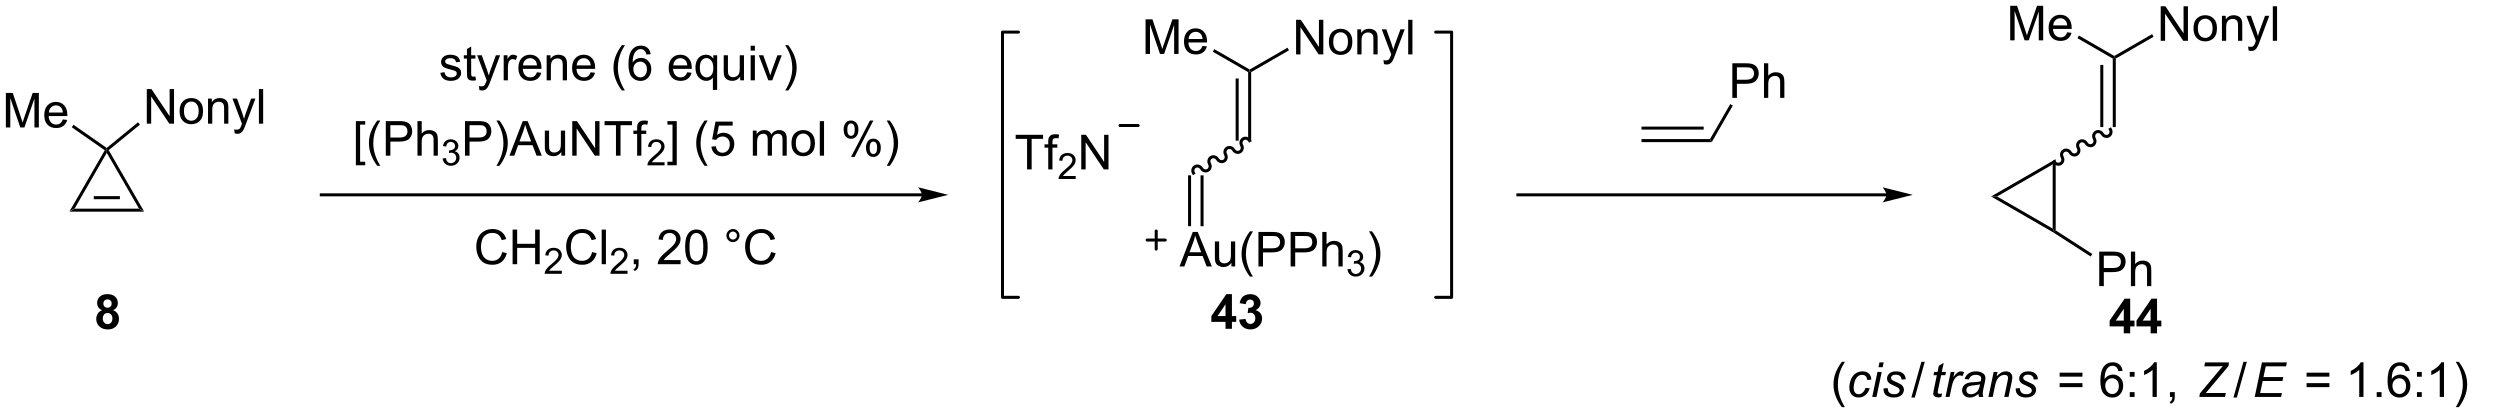 <?xml version="1.0" encoding="UTF-8"?>
<!DOCTYPE svg PUBLIC '-//W3C//DTD SVG 1.0//EN'
          'http://www.w3.org/TR/2001/REC-SVG-20010904/DTD/svg10.dtd'>
<svg stroke-dasharray="none" shape-rendering="auto" xmlns="http://www.w3.org/2000/svg" font-family="'Dialog'" text-rendering="auto" width="568" fill-opacity="1" color-interpolation="auto" color-rendering="auto" preserveAspectRatio="xMidYMid meet" font-size="12px" viewBox="0 0 568 94" fill="black" xmlns:xlink="http://www.w3.org/1999/xlink" stroke="black" image-rendering="auto" stroke-miterlimit="10" stroke-linecap="square" stroke-linejoin="miter" font-style="normal" stroke-width="1" height="94" stroke-dashoffset="0" font-weight="normal" stroke-opacity="1"
><!--Generated by the Batik Graphics2D SVG Generator--><defs id="genericDefs"
  /><g
  ><defs id="defs1"
    ><clipPath clipPathUnits="userSpaceOnUse" id="clipPath1"
      ><path d="M2.136 1.596 L427.493 1.596 L427.493 72.004 L2.136 72.004 L2.136 1.596 Z"
      /></clipPath
      ><clipPath clipPathUnits="userSpaceOnUse" id="clipPath2"
      ><path d="M0.289 31.634 L0.289 100.085 L413.34 100.085 L413.34 31.634 Z"
      /></clipPath
      ><clipPath clipPathUnits="userSpaceOnUse" id="clipPath3"
      ><path d="M0.289 31.634 L0.289 100.085 L412.847 100.085 L412.847 31.634 Z"
      /></clipPath
    ></defs
    ><g transform="scale(1.333,1.333) translate(-2.136,-1.596) matrix(1.029,0,0,1.029,1.839,-30.943)"
    ><path d="M11.801 66.682 L12.667 66.182 L23.301 66.182 L24.167 66.682 ZM15.819 64.612 L20.148 64.612 L20.148 64.112 L15.819 64.112 Z" stroke="none" clip-path="url(#clipPath3)"
    /></g
    ><g transform="matrix(1.371,0,0,1.371,-0.396,-43.385)"
    ><path d="M24.167 66.682 L23.301 66.182 L17.984 56.973 L17.984 56.473 L18.306 56.532 Z" stroke="none" clip-path="url(#clipPath3)"
    /></g
    ><g transform="matrix(1.371,0,0,1.371,-0.396,-43.385)"
    ><path d="M17.652 56.547 L17.984 56.473 L17.984 56.973 L12.667 66.182 L11.801 66.682 Z" stroke="none" clip-path="url(#clipPath3)"
    /></g
    ><g transform="matrix(1.371,0,0,1.371,-0.396,-43.385)"
    ><path d="M1.261 52.771 L1.261 47.044 L2.402 47.044 L3.758 51.099 Q3.946 51.664 4.032 51.945 Q4.128 51.633 4.337 51.028 L5.706 47.044 L6.727 47.044 L6.727 52.771 L5.995 52.771 L5.995 47.976 L4.331 52.771 L3.649 52.771 L1.993 47.896 L1.993 52.771 L1.261 52.771 ZM10.698 51.435 L11.425 51.523 Q11.253 52.161 10.787 52.513 Q10.323 52.864 9.602 52.864 Q8.691 52.864 8.157 52.304 Q7.625 51.742 7.625 50.731 Q7.625 49.685 8.165 49.106 Q8.704 48.528 9.563 48.528 Q10.394 48.528 10.92 49.096 Q11.448 49.661 11.448 50.687 Q11.448 50.75 11.446 50.875 L8.352 50.875 Q8.391 51.56 8.738 51.924 Q9.086 52.286 9.605 52.286 Q9.993 52.286 10.266 52.083 Q10.54 51.88 10.698 51.435 ZM8.391 50.297 L10.706 50.297 Q10.659 49.773 10.441 49.513 Q10.105 49.106 9.571 49.106 Q9.086 49.106 8.756 49.432 Q8.425 49.755 8.391 50.297 Z" stroke="none" clip-path="url(#clipPath3)"
    /></g
    ><g transform="matrix(1.371,0,0,1.371,-0.396,-43.385)"
    ><path d="M17.971 56.16 L17.984 56.473 L17.652 56.547 L12.182 52.733 L12.468 52.322 Z" stroke="none" clip-path="url(#clipPath3)"
    /></g
    ><g transform="matrix(1.371,0,0,1.371,-0.396,-43.385)"
    ><path d="M24.615 52.137 L24.615 46.41 L25.394 46.41 L28.402 50.905 L28.402 46.41 L29.128 46.41 L29.128 52.137 L28.35 52.137 L25.342 47.637 L25.342 52.137 L24.615 52.137 ZM30.049 50.061 Q30.049 48.91 30.689 48.355 Q31.226 47.894 31.994 47.894 Q32.851 47.894 33.393 48.454 Q33.937 49.014 33.937 50.004 Q33.937 50.803 33.695 51.264 Q33.455 51.722 32.997 51.978 Q32.538 52.23 31.994 52.23 Q31.124 52.23 30.585 51.673 Q30.049 51.113 30.049 50.061 ZM30.773 50.061 Q30.773 50.858 31.119 51.256 Q31.468 51.652 31.994 51.652 Q32.518 51.652 32.864 51.254 Q33.213 50.855 33.213 50.038 Q33.213 49.269 32.864 48.874 Q32.515 48.475 31.994 48.475 Q31.468 48.475 31.119 48.871 Q30.773 49.264 30.773 50.061 ZM34.761 52.137 L34.761 47.988 L35.394 47.988 L35.394 48.577 Q35.85 47.894 36.714 47.894 Q37.089 47.894 37.402 48.03 Q37.717 48.163 37.873 48.381 Q38.029 48.6 38.092 48.902 Q38.131 49.097 38.131 49.584 L38.131 52.137 L37.428 52.137 L37.428 49.613 Q37.428 49.184 37.344 48.97 Q37.264 48.756 37.055 48.631 Q36.847 48.504 36.566 48.504 Q36.115 48.504 35.79 48.79 Q35.464 49.074 35.464 49.871 L35.464 52.137 L34.761 52.137 ZM39.179 53.736 L39.101 53.074 Q39.33 53.137 39.502 53.137 Q39.736 53.137 39.877 53.059 Q40.018 52.98 40.109 52.84 Q40.174 52.736 40.322 52.316 Q40.343 52.259 40.385 52.144 L38.812 47.988 L39.57 47.988 L40.432 50.389 Q40.601 50.847 40.734 51.35 Q40.854 50.866 41.023 50.405 L41.908 47.988 L42.611 47.988 L41.033 52.207 Q40.781 52.892 40.64 53.15 Q40.453 53.496 40.21 53.657 Q39.968 53.822 39.632 53.822 Q39.429 53.822 39.179 53.736 ZM43.195 52.137 L43.195 46.41 L43.898 46.41 L43.898 52.137 L43.195 52.137 Z" stroke="none" clip-path="url(#clipPath3)"
    /></g
    ><g transform="matrix(1.371,0,0,1.371,-0.396,-43.385)"
    ><path d="M18.306 56.532 L17.984 56.473 L17.971 56.16 L23.157 51.913 L23.474 52.3 Z" stroke="none" clip-path="url(#clipPath3)"
    /></g
    ><g transform="matrix(1.371,0,0,1.371,-0.396,-43.385)"
    ><path d="M153.055 63.684 L53.534 63.684 L53.284 63.684 L53.284 64.184 L53.534 64.184 L153.055 64.184 L153.305 64.184 L153.305 63.684 L153.055 63.684 ZM157.43 63.934 L152.43 62.684 C152.43 62.684 153.055 63.388 153.055 63.934 C153.055 64.481 152.43 65.184 152.43 65.184 Z" stroke="none" clip-path="url(#clipPath3)"
    /></g
    ><g transform="matrix(1.371,0,0,1.371,-0.396,-43.385)"
    ><path d="M59.263 59.032 L59.263 51.714 L60.812 51.714 L60.812 52.295 L59.966 52.295 L59.966 58.449 L60.812 58.449 L60.812 59.032 L59.263 59.032 ZM62.814 59.126 Q62.23 58.392 61.827 57.407 Q61.426 56.42 61.426 55.365 Q61.426 54.436 61.728 53.584 Q62.079 52.597 62.814 51.615 L63.316 51.615 Q62.845 52.428 62.691 52.777 Q62.454 53.316 62.316 53.902 Q62.15 54.631 62.15 55.371 Q62.15 57.248 63.316 59.126 L62.814 59.126 ZM64.223 57.441 L64.223 51.714 L66.384 51.714 Q66.954 51.714 67.254 51.769 Q67.676 51.839 67.96 52.037 Q68.246 52.233 68.421 52.589 Q68.595 52.944 68.595 53.371 Q68.595 54.1 68.129 54.608 Q67.665 55.113 66.449 55.113 L64.98 55.113 L64.98 57.441 L64.223 57.441 ZM64.98 54.436 L66.462 54.436 Q67.197 54.436 67.504 54.162 Q67.814 53.889 67.814 53.394 Q67.814 53.035 67.632 52.779 Q67.449 52.522 67.152 52.441 Q66.962 52.389 66.447 52.389 L64.98 52.389 L64.98 54.436 ZM69.47 57.441 L69.47 51.714 L70.173 51.714 L70.173 53.769 Q70.665 53.199 71.415 53.199 Q71.876 53.199 72.215 53.381 Q72.556 53.561 72.702 53.881 Q72.848 54.201 72.848 54.811 L72.848 57.441 L72.144 57.441 L72.144 54.811 Q72.144 54.285 71.915 54.045 Q71.689 53.803 71.269 53.803 Q70.957 53.803 70.681 53.967 Q70.407 54.129 70.29 54.407 Q70.173 54.683 70.173 55.17 L70.173 57.441 L69.47 57.441 Z" stroke="none" clip-path="url(#clipPath3)"
    /></g
    ><g transform="matrix(1.371,0,0,1.371,-0.396,-43.385)"
    ><path d="M73.642 57.906 L74.17 57.836 Q74.262 58.285 74.478 58.482 Q74.697 58.68 75.012 58.68 Q75.383 58.68 75.638 58.422 Q75.896 58.164 75.896 57.783 Q75.896 57.42 75.658 57.185 Q75.422 56.949 75.055 56.949 Q74.906 56.949 74.683 57.008 L74.742 56.545 Q74.795 56.551 74.826 56.551 Q75.164 56.551 75.433 56.375 Q75.703 56.199 75.703 55.832 Q75.703 55.543 75.506 55.353 Q75.31 55.162 75 55.162 Q74.691 55.162 74.486 55.355 Q74.281 55.549 74.222 55.935 L73.695 55.842 Q73.793 55.31 74.135 55.02 Q74.478 54.728 74.988 54.728 Q75.34 54.728 75.635 54.879 Q75.931 55.029 76.088 55.291 Q76.244 55.551 76.244 55.844 Q76.244 56.123 76.094 56.352 Q75.945 56.58 75.652 56.715 Q76.033 56.803 76.244 57.08 Q76.455 57.355 76.455 57.772 Q76.455 58.334 76.045 58.727 Q75.635 59.117 75.008 59.117 Q74.443 59.117 74.068 58.781 Q73.695 58.443 73.642 57.906 Z" stroke="none" clip-path="url(#clipPath3)"
    /></g
    ><g transform="matrix(1.371,0,0,1.371,-0.396,-43.385)"
    ><path d="M77.345 57.441 L77.345 51.714 L79.506 51.714 Q80.076 51.714 80.376 51.769 Q80.798 51.839 81.082 52.037 Q81.368 52.233 81.543 52.589 Q81.717 52.944 81.717 53.371 Q81.717 54.1 81.251 54.608 Q80.787 55.113 79.571 55.113 L78.102 55.113 L78.102 57.441 L77.345 57.441 ZM78.102 54.436 L79.584 54.436 Q80.319 54.436 80.626 54.162 Q80.936 53.889 80.936 53.394 Q80.936 53.035 80.753 52.779 Q80.571 52.522 80.274 52.441 Q80.084 52.389 79.569 52.389 L78.102 52.389 L78.102 54.436 ZM83.053 59.126 L82.548 59.126 Q83.717 57.248 83.717 55.371 Q83.717 54.636 83.548 53.912 Q83.415 53.326 83.178 52.787 Q83.024 52.436 82.548 51.615 L83.053 51.615 Q83.787 52.597 84.139 53.584 Q84.438 54.436 84.438 55.365 Q84.438 56.42 84.035 57.407 Q83.631 58.392 83.053 59.126 ZM84.714 57.441 L86.915 51.714 L87.733 51.714 L90.076 57.441 L89.212 57.441 L88.545 55.707 L86.149 55.707 L85.522 57.441 L84.714 57.441 ZM86.368 55.089 L88.311 55.089 L87.712 53.504 Q87.438 52.779 87.305 52.316 Q87.196 52.865 86.998 53.41 L86.368 55.089 ZM93.311 57.441 L93.311 56.832 Q92.826 57.535 91.993 57.535 Q91.626 57.535 91.308 57.394 Q90.99 57.254 90.834 57.04 Q90.68 56.826 90.618 56.519 Q90.576 56.311 90.576 55.863 L90.576 53.293 L91.279 53.293 L91.279 55.592 Q91.279 56.144 91.321 56.334 Q91.389 56.613 91.602 56.772 Q91.819 56.928 92.134 56.928 Q92.451 56.928 92.727 56.767 Q93.006 56.605 93.121 56.326 Q93.235 56.045 93.235 55.514 L93.235 53.293 L93.938 53.293 L93.938 57.441 L93.311 57.441 ZM95.122 57.441 L95.122 51.714 L95.901 51.714 L98.908 56.209 L98.908 51.714 L99.635 51.714 L99.635 57.441 L98.856 57.441 L95.849 52.941 L95.849 57.441 L95.122 57.441 ZM102.365 57.441 L102.365 52.389 L100.477 52.389 L100.477 51.714 L105.016 51.714 L105.016 52.389 L103.123 52.389 L103.123 57.441 L102.365 57.441 ZM105.872 57.441 L105.872 53.839 L105.252 53.839 L105.252 53.293 L105.872 53.293 L105.872 52.85 Q105.872 52.433 105.948 52.23 Q106.049 51.957 106.304 51.787 Q106.559 51.615 107.02 51.615 Q107.317 51.615 107.677 51.686 L107.573 52.3 Q107.354 52.261 107.158 52.261 Q106.838 52.261 106.705 52.399 Q106.573 52.535 106.573 52.91 L106.573 53.293 L107.38 53.293 L107.38 53.839 L106.573 53.839 L106.573 57.441 L105.872 57.441 Z" stroke="none" clip-path="url(#clipPath3)"
    /></g
    ><g transform="matrix(1.371,0,0,1.371,-0.396,-43.385)"
    ><path d="M110.421 58.533 L110.421 59.041 L107.581 59.041 Q107.575 58.85 107.643 58.674 Q107.751 58.385 107.989 58.103 Q108.229 57.822 108.68 57.453 Q109.38 56.879 109.626 56.543 Q109.872 56.207 109.872 55.908 Q109.872 55.596 109.647 55.381 Q109.425 55.164 109.063 55.164 Q108.683 55.164 108.454 55.393 Q108.225 55.621 108.224 56.025 L107.68 55.971 Q107.737 55.363 108.1 55.047 Q108.464 54.728 109.075 54.728 Q109.694 54.728 110.054 55.072 Q110.415 55.414 110.415 55.92 Q110.415 56.178 110.309 56.428 Q110.204 56.676 109.958 56.951 Q109.714 57.227 109.145 57.707 Q108.671 58.105 108.536 58.248 Q108.401 58.391 108.313 58.533 L110.421 58.533 Z" stroke="none" clip-path="url(#clipPath3)"
    /></g
    ><g transform="matrix(1.371,0,0,1.371,-0.396,-43.385)"
    ><path d="M112.439 59.032 L110.89 59.032 L110.89 58.449 L111.736 58.449 L111.736 52.295 L110.89 52.295 L110.89 51.714 L112.439 51.714 L112.439 59.032 ZM117.054 59.126 Q116.471 58.392 116.067 57.407 Q115.666 56.42 115.666 55.365 Q115.666 54.436 115.968 53.584 Q116.32 52.597 117.054 51.615 L117.556 51.615 Q117.085 52.428 116.931 52.777 Q116.695 53.316 116.556 53.902 Q116.39 54.631 116.39 55.371 Q116.39 57.248 117.556 59.126 L117.054 59.126 ZM118.179 55.941 L118.916 55.879 Q118.999 56.418 119.296 56.688 Q119.596 56.959 120.017 56.959 Q120.525 56.959 120.877 56.576 Q121.228 56.194 121.228 55.561 Q121.228 54.959 120.89 54.613 Q120.554 54.264 120.007 54.264 Q119.666 54.264 119.392 54.42 Q119.119 54.574 118.963 54.819 L118.304 54.733 L118.859 51.793 L121.705 51.793 L121.705 52.464 L119.421 52.464 L119.111 54.004 Q119.627 53.644 120.195 53.644 Q120.945 53.644 121.46 54.165 Q121.976 54.683 121.976 55.498 Q121.976 56.277 121.523 56.842 Q120.971 57.54 120.017 57.54 Q119.236 57.54 118.741 57.102 Q118.249 56.662 118.179 55.941 ZM125.046 57.441 L125.046 53.293 L125.674 53.293 L125.674 53.873 Q125.869 53.569 126.192 53.384 Q126.517 53.199 126.931 53.199 Q127.392 53.199 127.687 53.392 Q127.984 53.582 128.103 53.925 Q128.596 53.199 129.385 53.199 Q130.002 53.199 130.333 53.54 Q130.666 53.881 130.666 54.592 L130.666 57.441 L129.968 57.441 L129.968 54.826 Q129.968 54.404 129.898 54.22 Q129.83 54.035 129.65 53.923 Q129.471 53.808 129.228 53.808 Q128.791 53.808 128.502 54.1 Q128.213 54.389 128.213 55.029 L128.213 57.441 L127.51 57.441 L127.51 54.746 Q127.51 54.277 127.338 54.043 Q127.166 53.808 126.775 53.808 Q126.478 53.808 126.226 53.964 Q125.976 54.121 125.861 54.423 Q125.749 54.722 125.749 55.287 L125.749 57.441 L125.046 57.441 ZM131.447 55.365 Q131.447 54.214 132.088 53.66 Q132.624 53.199 133.393 53.199 Q134.249 53.199 134.791 53.759 Q135.335 54.319 135.335 55.308 Q135.335 56.108 135.093 56.569 Q134.853 57.027 134.395 57.282 Q133.937 57.535 133.393 57.535 Q132.523 57.535 131.984 56.977 Q131.447 56.418 131.447 55.365 ZM132.171 55.365 Q132.171 56.162 132.518 56.561 Q132.866 56.957 133.393 56.957 Q133.916 56.957 134.262 56.558 Q134.611 56.16 134.611 55.342 Q134.611 54.574 134.262 54.178 Q133.913 53.779 133.393 53.779 Q132.866 53.779 132.518 54.175 Q132.171 54.569 132.171 55.365 ZM136.144 57.441 L136.144 51.714 L136.847 51.714 L136.847 57.441 L136.144 57.441 ZM140.097 53.089 Q140.097 52.475 140.404 52.045 Q140.714 51.615 141.3 51.615 Q141.839 51.615 142.191 52.001 Q142.545 52.386 142.545 53.131 Q142.545 53.858 142.188 54.251 Q141.831 54.644 141.308 54.644 Q140.787 54.644 140.441 54.259 Q140.097 53.871 140.097 53.089 ZM141.318 52.1 Q141.058 52.1 140.883 52.326 Q140.709 52.553 140.709 53.16 Q140.709 53.709 140.883 53.936 Q141.06 54.16 141.318 54.16 Q141.584 54.16 141.758 53.933 Q141.933 53.707 141.933 53.105 Q141.933 52.55 141.756 52.326 Q141.581 52.1 141.318 52.1 ZM141.323 57.652 L144.456 51.615 L145.027 51.615 L141.904 57.652 L141.323 57.652 ZM143.8 56.097 Q143.8 55.48 144.107 55.053 Q144.417 54.623 145.006 54.623 Q145.545 54.623 145.899 55.009 Q146.253 55.394 146.253 56.139 Q146.253 56.865 145.894 57.259 Q145.537 57.652 145.011 57.652 Q144.49 57.652 144.144 57.264 Q143.8 56.873 143.8 56.097 ZM145.027 55.108 Q144.761 55.108 144.587 55.334 Q144.412 55.561 144.412 56.168 Q144.412 56.714 144.587 56.941 Q144.763 57.168 145.021 57.168 Q145.292 57.168 145.464 56.941 Q145.638 56.714 145.638 56.113 Q145.638 55.558 145.462 55.334 Q145.287 55.108 145.027 55.108 ZM147.734 59.126 L147.228 59.126 Q148.398 57.248 148.398 55.371 Q148.398 54.636 148.228 53.912 Q148.096 53.326 147.859 52.787 Q147.705 52.436 147.228 51.615 L147.734 51.615 Q148.468 52.597 148.82 53.584 Q149.119 54.436 149.119 55.365 Q149.119 56.42 148.715 57.407 Q148.312 58.392 147.734 59.126 Z" stroke="none" clip-path="url(#clipPath3)"
    /></g
    ><g transform="matrix(1.371,0,0,1.371,-0.396,-43.385)"
    ><path d="M83.522 73.415 L84.279 73.605 Q84.043 74.54 83.423 75.032 Q82.803 75.522 81.91 75.522 Q80.983 75.522 80.402 75.144 Q79.824 74.767 79.519 74.053 Q79.217 73.337 79.217 72.517 Q79.217 71.621 79.558 70.957 Q79.902 70.29 80.532 69.944 Q81.162 69.597 81.92 69.597 Q82.779 69.597 83.365 70.035 Q83.951 70.472 84.183 71.267 L83.436 71.441 Q83.238 70.816 82.858 70.532 Q82.48 70.246 81.904 70.246 Q81.246 70.246 80.8 70.564 Q80.358 70.879 80.178 71.413 Q79.998 71.946 79.998 72.511 Q79.998 73.243 80.212 73.788 Q80.425 74.332 80.873 74.603 Q81.324 74.871 81.847 74.871 Q82.483 74.871 82.923 74.504 Q83.365 74.136 83.522 73.415 ZM85.237 75.423 L85.237 69.696 L85.994 69.696 L85.994 72.048 L88.971 72.048 L88.971 69.696 L89.729 69.696 L89.729 75.423 L88.971 75.423 L88.971 72.722 L85.994 72.722 L85.994 75.423 L85.237 75.423 Z" stroke="none" clip-path="url(#clipPath3)"
    /></g
    ><g transform="matrix(1.371,0,0,1.371,-0.396,-43.385)"
    ><path d="M93.395 76.515 L93.395 77.023 L90.555 77.023 Q90.549 76.832 90.617 76.656 Q90.725 76.367 90.963 76.085 Q91.203 75.804 91.654 75.435 Q92.354 74.861 92.6 74.525 Q92.846 74.189 92.846 73.89 Q92.846 73.578 92.621 73.363 Q92.399 73.146 92.037 73.146 Q91.656 73.146 91.428 73.375 Q91.2 73.603 91.198 74.007 L90.654 73.953 Q90.711 73.345 91.075 73.029 Q91.438 72.71 92.049 72.71 Q92.668 72.71 93.028 73.054 Q93.389 73.396 93.389 73.902 Q93.389 74.16 93.284 74.41 Q93.178 74.658 92.932 74.933 Q92.688 75.209 92.119 75.689 Q91.645 76.088 91.51 76.23 Q91.375 76.373 91.287 76.515 L93.395 76.515 Z" stroke="none" clip-path="url(#clipPath3)"
    /></g
    ><g transform="matrix(1.371,0,0,1.371,-0.396,-43.385)"
    ><path d="M98.413 73.415 L99.171 73.605 Q98.934 74.54 98.314 75.032 Q97.695 75.522 96.801 75.522 Q95.874 75.522 95.294 75.144 Q94.716 74.767 94.411 74.053 Q94.109 73.337 94.109 72.517 Q94.109 71.621 94.45 70.957 Q94.794 70.29 95.424 69.944 Q96.054 69.597 96.812 69.597 Q97.671 69.597 98.257 70.035 Q98.843 70.472 99.075 71.267 L98.328 71.441 Q98.13 70.816 97.749 70.532 Q97.372 70.246 96.796 70.246 Q96.137 70.246 95.692 70.564 Q95.249 70.879 95.07 71.413 Q94.89 71.946 94.89 72.511 Q94.89 73.243 95.103 73.788 Q95.317 74.332 95.765 74.603 Q96.216 74.871 96.739 74.871 Q97.374 74.871 97.814 74.504 Q98.257 74.136 98.413 73.415 ZM100.001 75.423 L100.001 69.696 L100.704 69.696 L100.704 75.423 L100.001 75.423 Z" stroke="none" clip-path="url(#clipPath3)"
    /></g
    ><g transform="matrix(1.371,0,0,1.371,-0.396,-43.385)"
    ><path d="M104.286 76.515 L104.286 77.023 L101.447 77.023 Q101.441 76.832 101.509 76.656 Q101.617 76.367 101.855 76.085 Q102.095 75.804 102.546 75.435 Q103.245 74.861 103.492 74.525 Q103.738 74.189 103.738 73.89 Q103.738 73.578 103.513 73.363 Q103.29 73.146 102.929 73.146 Q102.548 73.146 102.32 73.375 Q102.091 73.603 102.089 74.007 L101.546 73.953 Q101.603 73.345 101.966 73.029 Q102.329 72.71 102.941 72.71 Q103.56 72.71 103.919 73.054 Q104.281 73.396 104.281 73.902 Q104.281 74.16 104.175 74.41 Q104.07 74.658 103.823 74.933 Q103.579 75.209 103.011 75.689 Q102.536 76.088 102.402 76.23 Q102.267 76.373 102.179 76.515 L104.286 76.515 Z" stroke="none" clip-path="url(#clipPath3)"
    /></g
    ><g transform="matrix(1.371,0,0,1.371,-0.396,-43.385)"
    ><path d="M105.313 75.423 L105.313 74.621 L106.115 74.621 L106.115 75.423 Q106.115 75.866 105.959 76.136 Q105.802 76.407 105.461 76.556 L105.266 76.256 Q105.49 76.157 105.594 75.967 Q105.701 75.78 105.711 75.423 L105.313 75.423 ZM113.076 74.746 L113.076 75.423 L109.289 75.423 Q109.282 75.168 109.373 74.933 Q109.516 74.548 109.834 74.173 Q110.154 73.798 110.755 73.306 Q111.688 72.54 112.016 72.092 Q112.344 71.644 112.344 71.246 Q112.344 70.829 112.045 70.543 Q111.748 70.254 111.266 70.254 Q110.758 70.254 110.454 70.558 Q110.149 70.863 110.146 71.402 L109.422 71.329 Q109.498 70.519 109.982 70.097 Q110.466 69.673 111.282 69.673 Q112.107 69.673 112.586 70.131 Q113.068 70.587 113.068 71.261 Q113.068 71.605 112.927 71.939 Q112.787 72.269 112.459 72.636 Q112.133 73.004 111.375 73.644 Q110.743 74.176 110.563 74.366 Q110.383 74.556 110.266 74.746 L113.076 74.746 ZM113.83 72.597 Q113.83 71.582 114.038 70.965 Q114.246 70.345 114.658 70.009 Q115.072 69.673 115.697 69.673 Q116.158 69.673 116.504 69.858 Q116.853 70.043 117.08 70.394 Q117.306 70.743 117.434 71.246 Q117.564 71.746 117.564 72.597 Q117.564 73.605 117.356 74.225 Q117.15 74.845 116.736 75.183 Q116.325 75.522 115.697 75.522 Q114.869 75.522 114.395 74.926 Q113.83 74.212 113.83 72.597 ZM114.551 72.597 Q114.551 74.009 114.882 74.475 Q115.213 74.941 115.697 74.941 Q116.181 74.941 116.51 74.472 Q116.84 74.004 116.84 72.597 Q116.84 71.183 116.51 70.72 Q116.181 70.254 115.689 70.254 Q115.205 70.254 114.916 70.665 Q114.551 71.189 114.551 72.597 ZM120.668 70.681 Q120.668 70.23 120.986 69.915 Q121.306 69.597 121.752 69.597 Q122.205 69.597 122.52 69.915 Q122.838 70.23 122.838 70.681 Q122.838 71.129 122.517 71.449 Q122.2 71.767 121.752 71.767 Q121.306 71.767 120.986 71.452 Q120.668 71.134 120.668 70.681 ZM121.095 70.681 Q121.095 70.954 121.288 71.147 Q121.481 71.34 121.754 71.34 Q122.025 71.34 122.218 71.147 Q122.41 70.954 122.41 70.681 Q122.41 70.407 122.218 70.215 Q122.025 70.019 121.754 70.019 Q121.481 70.019 121.288 70.215 Q121.095 70.407 121.095 70.681 ZM128.071 73.415 L128.828 73.605 Q128.591 74.54 127.972 75.032 Q127.352 75.522 126.459 75.522 Q125.532 75.522 124.951 75.144 Q124.373 74.767 124.068 74.053 Q123.766 73.337 123.766 72.517 Q123.766 71.621 124.107 70.957 Q124.451 70.29 125.081 69.944 Q125.711 69.597 126.469 69.597 Q127.329 69.597 127.914 70.035 Q128.5 70.472 128.732 71.267 L127.985 71.441 Q127.787 70.816 127.407 70.532 Q127.029 70.246 126.454 70.246 Q125.795 70.246 125.349 70.564 Q124.907 70.879 124.727 71.413 Q124.547 71.946 124.547 72.511 Q124.547 73.243 124.761 73.788 Q124.974 74.332 125.422 74.603 Q125.873 74.871 126.396 74.871 Q127.032 74.871 127.472 74.504 Q127.914 74.136 128.071 73.415 Z" stroke="none" clip-path="url(#clipPath3)"
    /></g
    ><g transform="matrix(1.371,0,0,1.371,-0.396,-43.385)"
    ><path d="M73.262 43.714 L73.957 43.605 Q74.014 44.024 74.283 44.248 Q74.551 44.469 75.03 44.469 Q75.514 44.469 75.749 44.271 Q75.983 44.073 75.983 43.808 Q75.983 43.571 75.777 43.433 Q75.632 43.339 75.059 43.196 Q74.285 43 73.986 42.857 Q73.686 42.714 73.533 42.464 Q73.379 42.211 73.379 41.907 Q73.379 41.628 73.504 41.394 Q73.632 41.157 73.85 41 Q74.014 40.878 74.298 40.795 Q74.582 40.711 74.905 40.711 Q75.395 40.711 75.762 40.852 Q76.132 40.993 76.306 41.232 Q76.483 41.472 76.551 41.875 L75.863 41.969 Q75.817 41.649 75.59 41.469 Q75.366 41.289 74.957 41.289 Q74.473 41.289 74.264 41.451 Q74.059 41.61 74.059 41.823 Q74.059 41.961 74.145 42.071 Q74.231 42.183 74.413 42.258 Q74.52 42.297 75.035 42.438 Q75.78 42.636 76.074 42.763 Q76.371 42.891 76.538 43.133 Q76.707 43.375 76.707 43.735 Q76.707 44.086 76.501 44.396 Q76.296 44.706 75.908 44.878 Q75.522 45.047 75.035 45.047 Q74.225 45.047 73.801 44.711 Q73.379 44.375 73.262 43.714 ZM79.077 44.323 L79.178 44.946 Q78.882 45.008 78.647 45.008 Q78.264 45.008 78.053 44.888 Q77.843 44.766 77.757 44.568 Q77.671 44.37 77.671 43.737 L77.671 41.352 L77.155 41.352 L77.155 40.805 L77.671 40.805 L77.671 39.776 L78.371 39.355 L78.371 40.805 L79.077 40.805 L79.077 41.352 L78.371 41.352 L78.371 43.776 Q78.371 44.078 78.408 44.164 Q78.444 44.25 78.527 44.303 Q78.613 44.352 78.77 44.352 Q78.887 44.352 79.077 44.323 ZM79.734 46.553 L79.656 45.891 Q79.885 45.953 80.057 45.953 Q80.292 45.953 80.432 45.875 Q80.573 45.797 80.664 45.657 Q80.729 45.553 80.878 45.133 Q80.898 45.076 80.94 44.961 L79.367 40.805 L80.125 40.805 L80.987 43.206 Q81.156 43.664 81.289 44.167 Q81.409 43.683 81.578 43.222 L82.464 40.805 L83.167 40.805 L81.589 45.024 Q81.336 45.709 81.195 45.967 Q81.008 46.313 80.766 46.474 Q80.523 46.638 80.188 46.638 Q79.984 46.638 79.734 46.553 ZM83.758 44.953 L83.758 40.805 L84.391 40.805 L84.391 41.433 Q84.633 40.993 84.836 40.852 Q85.042 40.711 85.289 40.711 Q85.643 40.711 86.01 40.938 L85.768 41.589 Q85.51 41.438 85.253 41.438 Q85.023 41.438 84.839 41.576 Q84.656 41.714 84.578 41.961 Q84.461 42.336 84.461 42.782 L84.461 44.953 L83.758 44.953 ZM89.268 43.618 L89.995 43.706 Q89.823 44.344 89.357 44.696 Q88.893 45.047 88.172 45.047 Q87.26 45.047 86.727 44.487 Q86.195 43.925 86.195 42.914 Q86.195 41.868 86.734 41.289 Q87.273 40.711 88.133 40.711 Q88.964 40.711 89.49 41.279 Q90.018 41.844 90.018 42.87 Q90.018 42.933 90.016 43.058 L86.922 43.058 Q86.961 43.743 87.307 44.107 Q87.656 44.469 88.175 44.469 Q88.563 44.469 88.836 44.266 Q89.109 44.063 89.268 43.618 ZM86.961 42.48 L89.276 42.48 Q89.229 41.956 89.01 41.696 Q88.675 41.289 88.141 41.289 Q87.656 41.289 87.326 41.615 Q86.995 41.938 86.961 42.48 ZM90.879 44.953 L90.879 40.805 L91.512 40.805 L91.512 41.394 Q91.968 40.711 92.832 40.711 Q93.207 40.711 93.52 40.847 Q93.835 40.98 93.991 41.198 Q94.147 41.417 94.21 41.719 Q94.249 41.914 94.249 42.401 L94.249 44.953 L93.546 44.953 L93.546 42.43 Q93.546 42 93.462 41.787 Q93.382 41.573 93.173 41.448 Q92.965 41.321 92.684 41.321 Q92.233 41.321 91.908 41.607 Q91.582 41.891 91.582 42.688 L91.582 44.953 L90.879 44.953 ZM98.167 43.618 L98.893 43.706 Q98.721 44.344 98.255 44.696 Q97.792 45.047 97.07 45.047 Q96.159 45.047 95.625 44.487 Q95.094 43.925 95.094 42.914 Q95.094 41.868 95.633 41.289 Q96.172 40.711 97.031 40.711 Q97.862 40.711 98.388 41.279 Q98.917 41.844 98.917 42.87 Q98.917 42.933 98.914 43.058 L95.82 43.058 Q95.859 43.743 96.206 44.107 Q96.555 44.469 97.073 44.469 Q97.461 44.469 97.734 44.266 Q98.008 44.063 98.167 43.618 ZM95.859 42.48 L98.175 42.48 Q98.128 41.956 97.909 41.696 Q97.573 41.289 97.039 41.289 Q96.555 41.289 96.224 41.615 Q95.893 41.938 95.859 42.48 ZM103.344 46.638 Q102.76 45.904 102.357 44.92 Q101.956 43.933 101.956 42.878 Q101.956 41.948 102.258 41.097 Q102.609 40.11 103.344 39.128 L103.846 39.128 Q103.375 39.941 103.221 40.289 Q102.984 40.828 102.846 41.414 Q102.68 42.144 102.68 42.883 Q102.68 44.761 103.846 46.638 L103.344 46.638 ZM108.117 40.628 L107.417 40.683 Q107.323 40.269 107.151 40.081 Q106.867 39.782 106.448 39.782 Q106.112 39.782 105.859 39.969 Q105.526 40.211 105.333 40.678 Q105.143 41.141 105.135 42 Q105.391 41.612 105.758 41.425 Q106.125 41.237 106.526 41.237 Q107.229 41.237 107.724 41.756 Q108.219 42.274 108.219 43.094 Q108.219 43.633 107.984 44.097 Q107.753 44.558 107.346 44.805 Q106.94 45.053 106.425 45.053 Q105.547 45.053 104.992 44.407 Q104.438 43.758 104.438 42.274 Q104.438 40.612 105.05 39.86 Q105.586 39.203 106.492 39.203 Q107.167 39.203 107.599 39.584 Q108.031 39.961 108.117 40.628 ZM105.245 43.097 Q105.245 43.461 105.398 43.795 Q105.555 44.125 105.831 44.3 Q106.109 44.472 106.414 44.472 Q106.859 44.472 107.18 44.112 Q107.5 43.753 107.5 43.136 Q107.5 42.542 107.182 42.201 Q106.867 41.86 106.385 41.86 Q105.909 41.86 105.576 42.201 Q105.245 42.542 105.245 43.097 ZM114.175 43.618 L114.901 43.706 Q114.729 44.344 114.263 44.696 Q113.8 45.047 113.078 45.047 Q112.167 45.047 111.633 44.487 Q111.102 43.925 111.102 42.914 Q111.102 41.868 111.641 41.289 Q112.18 40.711 113.039 40.711 Q113.87 40.711 114.396 41.279 Q114.925 41.844 114.925 42.87 Q114.925 42.933 114.922 43.058 L111.828 43.058 Q111.867 43.743 112.214 44.107 Q112.563 44.469 113.081 44.469 Q113.469 44.469 113.742 44.266 Q114.016 44.063 114.175 43.618 ZM111.867 42.48 L114.182 42.48 Q114.135 41.956 113.917 41.696 Q113.581 41.289 113.047 41.289 Q112.563 41.289 112.232 41.615 Q111.901 41.938 111.867 42.48 ZM118.428 46.545 L118.428 44.511 Q118.264 44.743 117.97 44.896 Q117.676 45.047 117.343 45.047 Q116.606 45.047 116.072 44.459 Q115.538 43.868 115.538 42.839 Q115.538 42.214 115.754 41.719 Q115.973 41.222 116.384 40.967 Q116.796 40.711 117.288 40.711 Q118.059 40.711 118.499 41.36 L118.499 40.805 L119.132 40.805 L119.132 46.545 L118.428 46.545 ZM116.262 42.868 Q116.262 43.667 116.598 44.068 Q116.934 44.469 117.402 44.469 Q117.85 44.469 118.173 44.089 Q118.499 43.706 118.499 42.93 Q118.499 42.102 118.158 41.685 Q117.817 41.266 117.356 41.266 Q116.897 41.266 116.579 41.654 Q116.262 42.042 116.262 42.868 ZM122.953 44.953 L122.953 44.344 Q122.469 45.047 121.635 45.047 Q121.268 45.047 120.951 44.907 Q120.633 44.766 120.477 44.553 Q120.323 44.339 120.26 44.032 Q120.219 43.823 120.219 43.375 L120.219 40.805 L120.922 40.805 L120.922 43.105 Q120.922 43.657 120.964 43.847 Q121.031 44.125 121.245 44.284 Q121.461 44.441 121.776 44.441 Q122.094 44.441 122.37 44.279 Q122.648 44.118 122.763 43.839 Q122.878 43.558 122.878 43.026 L122.878 40.805 L123.581 40.805 L123.581 44.953 L122.953 44.953 ZM124.686 40.034 L124.686 39.227 L125.389 39.227 L125.389 40.034 L124.686 40.034 ZM124.686 44.953 L124.686 40.805 L125.389 40.805 L125.389 44.953 L124.686 44.953 ZM127.612 44.953 L126.034 40.805 L126.776 40.805 L127.667 43.289 Q127.813 43.691 127.932 44.125 Q128.026 43.797 128.195 43.336 L129.117 40.805 L129.839 40.805 L128.268 44.953 L127.612 44.953 ZM130.922 46.638 L130.417 46.638 Q131.586 44.761 131.586 42.883 Q131.586 42.149 131.417 41.425 Q131.284 40.839 131.047 40.3 Q130.893 39.948 130.417 39.128 L130.922 39.128 Q131.656 40.11 132.008 41.097 Q132.307 41.948 132.307 42.878 Q132.307 43.933 131.904 44.92 Q131.5 45.904 130.922 46.638 Z" stroke="none" clip-path="url(#clipPath3)"
    /></g
    ><g transform="matrix(1.371,0,0,1.371,-0.396,-43.385)"
    ><path d="M207.13 43.599 L207.38 43.455 L207.63 43.599 L207.63 54.953 L207.13 54.953 ZM205.06 44.65 L205.06 54.953 L205.56 54.953 L205.56 44.65 Z" stroke="none" clip-path="url(#clipPath3)"
    /></g
    ><g transform="matrix(1.371,0,0,1.371,-0.396,-43.385)"
    ><path d="M190.131 40.58 L190.131 34.853 L191.272 34.853 L192.629 38.908 Q192.816 39.473 192.902 39.755 Q192.999 39.442 193.207 38.838 L194.577 34.853 L195.598 34.853 L195.598 40.58 L194.866 40.58 L194.866 35.786 L193.202 40.58 L192.52 40.58 L190.863 35.705 L190.863 40.58 L190.131 40.58 ZM199.569 39.244 L200.296 39.333 Q200.124 39.971 199.658 40.322 Q199.194 40.674 198.473 40.674 Q197.561 40.674 197.027 40.114 Q196.496 39.551 196.496 38.541 Q196.496 37.494 197.035 36.916 Q197.574 36.338 198.434 36.338 Q199.264 36.338 199.79 36.906 Q200.319 37.471 200.319 38.497 Q200.319 38.559 200.316 38.684 L197.223 38.684 Q197.262 39.369 197.608 39.734 Q197.957 40.096 198.475 40.096 Q198.863 40.096 199.137 39.892 Q199.41 39.689 199.569 39.244 ZM197.262 38.106 L199.577 38.106 Q199.53 37.583 199.311 37.322 Q198.975 36.916 198.441 36.916 Q197.957 36.916 197.626 37.242 Q197.296 37.564 197.262 38.106 Z" stroke="none" clip-path="url(#clipPath3)"
    /></g
    ><g transform="matrix(1.371,0,0,1.371,-0.396,-43.385)"
    ><path d="M207.38 43.166 L207.38 43.455 L207.13 43.599 L201.275 40.219 L201.525 39.786 Z" stroke="none" clip-path="url(#clipPath3)"
    /></g
    ><g transform="matrix(1.371,0,0,1.371,-0.396,-43.385)"
    ><path d="M215.074 40.655 L215.074 34.928 L215.852 34.928 L218.86 39.423 L218.86 34.928 L219.587 34.928 L219.587 40.655 L218.808 40.655 L215.8 36.155 L215.8 40.655 L215.074 40.655 ZM220.507 38.58 Q220.507 37.428 221.148 36.874 Q221.684 36.413 222.452 36.413 Q223.309 36.413 223.851 36.973 Q224.395 37.533 224.395 38.522 Q224.395 39.322 224.153 39.783 Q223.913 40.241 223.455 40.496 Q222.997 40.749 222.452 40.749 Q221.583 40.749 221.044 40.191 Q220.507 39.632 220.507 38.58 ZM221.231 38.58 Q221.231 39.376 221.577 39.775 Q221.926 40.171 222.452 40.171 Q222.976 40.171 223.322 39.772 Q223.671 39.374 223.671 38.556 Q223.671 37.788 223.322 37.392 Q222.973 36.993 222.452 36.993 Q221.926 36.993 221.577 37.389 Q221.231 37.783 221.231 38.58 ZM225.219 40.655 L225.219 36.507 L225.852 36.507 L225.852 37.095 Q226.308 36.413 227.173 36.413 Q227.548 36.413 227.86 36.548 Q228.175 36.681 228.331 36.9 Q228.488 37.118 228.55 37.421 Q228.589 37.616 228.589 38.103 L228.589 40.655 L227.886 40.655 L227.886 38.132 Q227.886 37.702 227.803 37.488 Q227.722 37.275 227.514 37.15 Q227.305 37.022 227.024 37.022 Q226.574 37.022 226.248 37.309 Q225.923 37.593 225.923 38.389 L225.923 40.655 L225.219 40.655 ZM229.637 42.254 L229.559 41.593 Q229.788 41.655 229.96 41.655 Q230.195 41.655 230.335 41.577 Q230.476 41.499 230.567 41.358 Q230.632 41.254 230.781 40.835 Q230.801 40.777 230.843 40.663 L229.27 36.507 L230.028 36.507 L230.89 38.908 Q231.059 39.366 231.192 39.868 Q231.312 39.384 231.481 38.923 L232.367 36.507 L233.07 36.507 L231.492 40.725 Q231.239 41.41 231.098 41.668 Q230.911 42.014 230.669 42.176 Q230.426 42.34 230.09 42.34 Q229.887 42.34 229.637 42.254 ZM233.653 40.655 L233.653 34.928 L234.356 34.928 L234.356 40.655 L233.653 40.655 Z" stroke="none" clip-path="url(#clipPath3)"
    /></g
    ><g transform="matrix(1.371,0,0,1.371,-0.396,-43.385)"
    ><path d="M207.63 43.599 L207.38 43.455 L207.38 43.166 L213.649 39.547 L213.899 39.98 Z" stroke="none" clip-path="url(#clipPath3)"
    /></g
    ><g transform="matrix(1.371,0,0,1.371,-0.396,-43.385)"
    ><path d="M207.596 54.828 C207.307 54.326 206.677 54.147 206.19 54.428 C205.703 54.709 205.543 55.344 205.833 55.846 C205.985 56.109 205.907 56.439 205.66 56.582 C205.412 56.725 205.088 56.627 204.936 56.364 C204.646 55.862 204.016 55.683 203.53 55.964 C203.042 56.245 202.883 56.88 203.173 57.382 C203.325 57.645 203.247 57.975 202.999 58.118 C202.752 58.261 202.428 58.163 202.276 57.901 C201.986 57.398 201.356 57.219 200.869 57.5 C200.382 57.781 200.222 58.416 200.512 58.918 C200.664 59.181 200.587 59.511 200.339 59.654 C200.091 59.797 199.767 59.7 199.615 59.437 C199.325 58.934 198.696 58.755 198.209 59.036 C197.722 59.317 197.562 59.952 197.852 60.454 L197.977 60.671 L198.41 60.421 L198.285 60.205 C198.133 59.941 198.211 59.612 198.458 59.469 C198.706 59.326 199.03 59.423 199.182 59.686 C199.472 60.189 200.102 60.368 200.589 60.087 C201.076 59.806 201.235 59.171 200.945 58.669 C200.793 58.406 200.871 58.076 201.119 57.933 C201.367 57.79 201.691 57.887 201.843 58.15 C202.132 58.653 202.762 58.832 203.249 58.551 C203.736 58.27 203.896 57.635 203.606 57.133 C203.454 56.87 203.532 56.54 203.779 56.397 C204.027 56.254 204.351 56.351 204.503 56.614 C204.793 57.117 205.423 57.296 205.91 57.015 C206.396 56.734 206.556 56.099 206.266 55.596 C206.114 55.334 206.192 55.004 206.44 54.861 C206.687 54.718 207.011 54.815 207.163 55.078 L207.288 55.295 L207.721 55.045 L207.596 54.828 Z" stroke="none" clip-path="url(#clipPath3)"
    /></g
    ><g transform="matrix(1.371,0,0,1.371,-0.396,-43.385)"
    ><path d="M195.755 75.803 L197.956 70.077 L198.773 70.077 L201.117 75.803 L200.252 75.803 L199.586 74.069 L197.19 74.069 L196.562 75.803 L195.755 75.803 ZM197.409 73.452 L199.351 73.452 L198.752 71.866 Q198.479 71.142 198.346 70.678 Q198.237 71.228 198.039 71.772 L197.409 73.452 ZM204.351 75.803 L204.351 75.194 Q203.867 75.897 203.034 75.897 Q202.667 75.897 202.349 75.757 Q202.031 75.616 201.875 75.402 Q201.721 75.189 201.659 74.882 Q201.617 74.673 201.617 74.225 L201.617 71.655 L202.32 71.655 L202.32 73.954 Q202.32 74.507 202.362 74.697 Q202.43 74.975 202.643 75.134 Q202.859 75.29 203.174 75.29 Q203.492 75.29 203.768 75.129 Q204.047 74.968 204.161 74.689 Q204.276 74.408 204.276 73.876 L204.276 71.655 L204.979 71.655 L204.979 75.803 L204.351 75.803 ZM207.426 77.488 Q206.842 76.754 206.439 75.769 Q206.038 74.783 206.038 73.728 Q206.038 72.798 206.34 71.947 Q206.691 70.96 207.426 69.978 L207.928 69.978 Q207.457 70.79 207.303 71.139 Q207.066 71.678 206.928 72.264 Q206.762 72.993 206.762 73.733 Q206.762 75.611 207.928 77.488 L207.426 77.488 ZM208.834 75.803 L208.834 70.077 L210.996 70.077 Q211.566 70.077 211.866 70.132 Q212.288 70.202 212.571 70.4 Q212.858 70.595 213.032 70.952 Q213.207 71.306 213.207 71.733 Q213.207 72.462 212.741 72.97 Q212.277 73.475 211.061 73.475 L209.592 73.475 L209.592 75.803 L208.834 75.803 ZM209.592 72.798 L211.074 72.798 Q211.809 72.798 212.116 72.525 Q212.426 72.251 212.426 71.757 Q212.426 71.397 212.243 71.142 Q212.061 70.884 211.764 70.803 Q211.574 70.751 211.059 70.751 L209.592 70.751 L209.592 72.798 ZM214.17 75.803 L214.17 70.077 L216.332 70.077 Q216.902 70.077 217.202 70.132 Q217.624 70.202 217.907 70.4 Q218.194 70.595 218.368 70.952 Q218.543 71.306 218.543 71.733 Q218.543 72.462 218.077 72.97 Q217.613 73.475 216.397 73.475 L214.928 73.475 L214.928 75.803 L214.17 75.803 ZM214.928 72.798 L216.41 72.798 Q217.144 72.798 217.452 72.525 Q217.762 72.251 217.762 71.757 Q217.762 71.397 217.579 71.142 Q217.397 70.884 217.1 70.803 Q216.91 70.751 216.394 70.751 L214.928 70.751 L214.928 72.798 ZM219.418 75.803 L219.418 70.077 L220.121 70.077 L220.121 72.132 Q220.613 71.561 221.363 71.561 Q221.824 71.561 222.163 71.743 Q222.504 71.923 222.65 72.243 Q222.795 72.564 222.795 73.173 L222.795 75.803 L222.092 75.803 L222.092 73.173 Q222.092 72.647 221.863 72.408 Q221.637 72.165 221.217 72.165 Q220.905 72.165 220.629 72.329 Q220.355 72.491 220.238 72.769 Q220.121 73.046 220.121 73.533 L220.121 75.803 L219.418 75.803 Z" stroke="none" clip-path="url(#clipPath3)"
    /></g
    ><g transform="matrix(1.371,0,0,1.371,-0.396,-43.385)"
    ><path d="M223.59 76.269 L224.118 76.198 Q224.209 76.647 224.426 76.845 Q224.645 77.042 224.959 77.042 Q225.331 77.042 225.586 76.784 Q225.844 76.526 225.844 76.146 Q225.844 75.782 225.606 75.548 Q225.37 75.312 225.002 75.312 Q224.854 75.312 224.631 75.37 L224.69 74.907 Q224.743 74.913 224.774 74.913 Q225.112 74.913 225.381 74.737 Q225.651 74.562 225.651 74.194 Q225.651 73.905 225.454 73.716 Q225.258 73.525 224.948 73.525 Q224.639 73.525 224.434 73.718 Q224.229 73.911 224.17 74.298 L223.643 74.204 Q223.741 73.673 224.083 73.382 Q224.426 73.091 224.936 73.091 Q225.288 73.091 225.583 73.241 Q225.879 73.392 226.036 73.653 Q226.192 73.913 226.192 74.206 Q226.192 74.485 226.042 74.714 Q225.893 74.942 225.6 75.077 Q225.981 75.165 226.192 75.442 Q226.403 75.718 226.403 76.134 Q226.403 76.696 225.993 77.089 Q225.583 77.48 224.956 77.48 Q224.391 77.48 224.016 77.144 Q223.643 76.806 223.59 76.269 Z" stroke="none" clip-path="url(#clipPath3)"
    /></g
    ><g transform="matrix(1.371,0,0,1.371,-0.396,-43.385)"
    ><path d="M227.665 77.488 L227.16 77.488 Q228.329 75.611 228.329 73.733 Q228.329 72.999 228.16 72.275 Q228.027 71.689 227.79 71.15 Q227.636 70.798 227.16 69.978 L227.665 69.978 Q228.399 70.96 228.751 71.947 Q229.05 72.798 229.05 73.728 Q229.05 74.783 228.647 75.769 Q228.243 76.754 227.665 77.488 Z" stroke="none" clip-path="url(#clipPath3)"
    /></g
    ><g transform="matrix(1.371,0,0,1.371,-0.396,-43.385)"
    ><path d="M197.171 60.703 L197.671 60.703 L197.671 69.132 L197.171 69.132 ZM199.241 60.703 L199.241 69.132 L199.741 69.132 L199.741 60.703 Z" stroke="none" clip-path="url(#clipPath3)"
    /></g
    ><g stroke-width="0.5" transform="matrix(1.371,0,0,1.371,-0.396,-43.385)" stroke-linejoin="round" stroke-linecap="round"
    ><path fill="none" d="M190.395 71.427 L193.395 71.427 M191.895 69.927 L191.895 72.927" clip-path="url(#clipPath3)"
    /></g
    ><g stroke-width="0.5" transform="matrix(1.371,0,0,1.371,-0.396,-43.385)" stroke-linejoin="round" stroke-linecap="round"
    ><path fill="none" d="M185.9 52.446 L188.9 52.446" clip-path="url(#clipPath3)"
    /></g
    ><g stroke-width="0.5" transform="matrix(1.371,0,0,1.371,-0.396,-43.385)" stroke-linejoin="round" stroke-linecap="round"
    ><path fill="none" d="M169.058 36.962 L166.421 36.962 L166.421 80.918 L169.058 80.918" clip-path="url(#clipPath3)"
    /></g
    ><g stroke-width="0.5" transform="matrix(1.371,0,0,1.371,-0.396,-43.385)" stroke-linejoin="round" stroke-linecap="round"
    ><path fill="none" d="M238.209 80.918 L240.846 80.918 L240.846 36.962 L238.209 36.962" clip-path="url(#clipPath3)"
    /></g
    ><g transform="matrix(1.371,0,0,1.371,-0.396,-43.385)"
    ><path d="M312.895 63.684 L251.835 63.684 L251.585 63.684 L251.585 64.184 L251.835 64.184 L312.895 64.184 L313.145 64.184 L313.145 63.684 L312.895 63.684 ZM317.27 63.934 L312.27 62.684 C312.27 62.684 312.895 63.388 312.895 63.934 C312.895 64.481 312.27 65.184 312.27 65.184 Z" stroke="none" clip-path="url(#clipPath3)"
    /></g
    ><g transform="matrix(1.371,0,0,1.371,-0.396,-43.385)"
    ><path d="M272.315 55.194 L272.315 54.694 L283.67 54.694 L283.958 55.194 ZM272.315 53.124 L282.619 53.124 L282.619 52.624 L272.315 52.624 Z" stroke="none" clip-path="url(#clipPath3)"
    /></g
    ><g transform="matrix(1.371,0,0,1.371,-0.396,-43.385)"
    ><path d="M287.368 47.859 L287.368 42.133 L289.53 42.133 Q290.1 42.133 290.4 42.187 Q290.822 42.258 291.106 42.456 Q291.392 42.651 291.566 43.008 Q291.741 43.362 291.741 43.789 Q291.741 44.518 291.275 45.026 Q290.811 45.531 289.595 45.531 L288.126 45.531 L288.126 47.859 L287.368 47.859 ZM288.126 44.854 L289.608 44.854 Q290.342 44.854 290.65 44.581 Q290.96 44.307 290.96 43.812 Q290.96 43.453 290.777 43.198 Q290.595 42.94 290.298 42.859 Q290.108 42.807 289.592 42.807 L288.126 42.807 L288.126 44.854 ZM292.616 47.859 L292.616 42.133 L293.319 42.133 L293.319 44.187 Q293.811 43.617 294.561 43.617 Q295.022 43.617 295.361 43.799 Q295.702 43.979 295.848 44.299 Q295.993 44.62 295.993 45.229 L295.993 47.859 L295.29 47.859 L295.29 45.229 Q295.29 44.703 295.061 44.463 Q294.835 44.221 294.415 44.221 Q294.103 44.221 293.827 44.385 Q293.553 44.547 293.436 44.825 Q293.319 45.101 293.319 45.588 L293.319 47.859 L292.616 47.859 Z" stroke="none" clip-path="url(#clipPath3)"
    /></g
    ><g transform="matrix(1.371,0,0,1.371,-0.396,-43.385)"
    ><path d="M283.958 55.194 L283.67 54.694 L287.019 48.893 L287.452 49.143 Z" stroke="none" clip-path="url(#clipPath3)"
    /></g
    ><g transform="matrix(1.371,0,0,1.371,-0.396,-43.385)"
    ><path d="M350.414 41.352 L350.664 41.208 L350.914 41.352 L350.914 52.706 L350.414 52.706 ZM348.344 42.403 L348.344 52.706 L348.844 52.706 L348.844 42.403 Z" stroke="none" clip-path="url(#clipPath3)"
    /></g
    ><g transform="matrix(1.371,0,0,1.371,-0.396,-43.385)"
    ><path d="M333.415 38.333 L333.415 32.606 L334.556 32.606 L335.913 36.661 Q336.1 37.226 336.186 37.508 Q336.283 37.195 336.491 36.591 L337.861 32.606 L338.882 32.606 L338.882 38.333 L338.15 38.333 L338.15 33.539 L336.486 38.333 L335.803 38.333 L334.147 33.458 L334.147 38.333 L333.415 38.333 ZM342.853 36.997 L343.579 37.086 Q343.408 37.724 342.942 38.075 Q342.478 38.427 341.757 38.427 Q340.845 38.427 340.311 37.867 Q339.78 37.304 339.78 36.294 Q339.78 35.247 340.319 34.669 Q340.858 34.091 341.717 34.091 Q342.548 34.091 343.074 34.658 Q343.603 35.224 343.603 36.25 Q343.603 36.312 343.6 36.437 L340.507 36.437 Q340.546 37.122 340.892 37.487 Q341.241 37.849 341.759 37.849 Q342.147 37.849 342.421 37.645 Q342.694 37.442 342.853 36.997 ZM340.546 35.859 L342.861 35.859 Q342.814 35.336 342.595 35.075 Q342.259 34.669 341.725 34.669 Q341.241 34.669 340.91 34.995 Q340.579 35.317 340.546 35.859 Z" stroke="none" clip-path="url(#clipPath3)"
    /></g
    ><g transform="matrix(1.371,0,0,1.371,-0.396,-43.385)"
    ><path d="M350.664 40.919 L350.664 41.208 L350.414 41.352 L344.559 37.972 L344.809 37.539 Z" stroke="none" clip-path="url(#clipPath3)"
    /></g
    ><g transform="matrix(1.371,0,0,1.371,-0.396,-43.385)"
    ><path d="M358.358 38.408 L358.358 32.681 L359.136 32.681 L362.144 37.176 L362.144 32.681 L362.871 32.681 L362.871 38.408 L362.092 38.408 L359.084 33.908 L359.084 38.408 L358.358 38.408 ZM363.791 36.333 Q363.791 35.181 364.432 34.627 Q364.968 34.166 365.736 34.166 Q366.593 34.166 367.135 34.726 Q367.679 35.286 367.679 36.275 Q367.679 37.075 367.437 37.536 Q367.197 37.994 366.739 38.249 Q366.281 38.502 365.736 38.502 Q364.867 38.502 364.328 37.944 Q363.791 37.385 363.791 36.333 ZM364.515 36.333 Q364.515 37.129 364.861 37.528 Q365.21 37.924 365.736 37.924 Q366.26 37.924 366.606 37.525 Q366.955 37.127 366.955 36.309 Q366.955 35.541 366.606 35.145 Q366.257 34.746 365.736 34.746 Q365.21 34.746 364.861 35.142 Q364.515 35.536 364.515 36.333 ZM368.503 38.408 L368.503 34.26 L369.136 34.26 L369.136 34.848 Q369.592 34.166 370.457 34.166 Q370.832 34.166 371.144 34.301 Q371.459 34.434 371.615 34.653 Q371.772 34.871 371.834 35.174 Q371.873 35.369 371.873 35.856 L371.873 38.408 L371.17 38.408 L371.17 35.885 Q371.17 35.455 371.087 35.241 Q371.006 35.028 370.798 34.903 Q370.589 34.775 370.308 34.775 Q369.858 34.775 369.532 35.062 Q369.207 35.346 369.207 36.142 L369.207 38.408 L368.503 38.408 ZM372.921 40.007 L372.843 39.346 Q373.072 39.408 373.244 39.408 Q373.479 39.408 373.619 39.33 Q373.76 39.252 373.851 39.111 Q373.916 39.007 374.065 38.588 Q374.085 38.53 374.127 38.416 L372.554 34.26 L373.312 34.26 L374.174 36.661 Q374.343 37.119 374.476 37.621 Q374.596 37.137 374.765 36.676 L375.651 34.26 L376.354 34.26 L374.776 38.478 Q374.523 39.163 374.382 39.421 Q374.195 39.767 373.953 39.929 Q373.71 40.093 373.375 40.093 Q373.171 40.093 372.921 40.007 ZM376.937 38.408 L376.937 32.681 L377.64 32.681 L377.64 38.408 L376.937 38.408 Z" stroke="none" clip-path="url(#clipPath3)"
    /></g
    ><g transform="matrix(1.371,0,0,1.371,-0.396,-43.385)"
    ><path d="M350.914 41.352 L350.664 41.208 L350.664 40.919 L356.933 37.3 L357.183 37.733 Z" stroke="none" clip-path="url(#clipPath3)"
    /></g
    ><g transform="matrix(1.371,0,0,1.371,-0.396,-43.385)"
    ><path d="M340.455 58.889 L340.955 58.023 L340.955 69.82 L340.705 69.956 L340.455 69.523 Z" stroke="none" clip-path="url(#clipPath3)"
    /></g
    ><g transform="matrix(1.371,0,0,1.371,-0.396,-43.385)"
    ><path d="M340.488 58.581 C340.778 59.084 341.408 59.263 341.894 58.982 C342.382 58.701 342.541 58.066 342.251 57.563 C342.099 57.3 342.177 56.971 342.425 56.828 C342.673 56.685 342.997 56.782 343.148 57.045 C343.438 57.548 344.068 57.727 344.555 57.446 C345.042 57.165 345.202 56.53 344.912 56.028 C344.76 55.764 344.837 55.435 345.085 55.292 C345.333 55.149 345.657 55.246 345.809 55.509 C346.099 56.012 346.728 56.191 347.215 55.91 C347.702 55.629 347.862 54.994 347.572 54.492 C347.42 54.229 347.498 53.899 347.746 53.756 C347.993 53.613 348.317 53.71 348.469 53.973 C348.759 54.476 349.389 54.655 349.876 54.374 C350.363 54.093 350.522 53.458 350.233 52.956 L350.108 52.739 L349.675 52.989 L349.799 53.205 C349.951 53.468 349.874 53.798 349.626 53.941 C349.378 54.084 349.054 53.987 348.902 53.724 C348.613 53.221 347.983 53.042 347.496 53.323 C347.009 53.604 346.849 54.239 347.139 54.741 C347.291 55.004 347.213 55.334 346.966 55.477 C346.718 55.62 346.394 55.523 346.242 55.26 C345.952 54.757 345.322 54.578 344.835 54.859 C344.348 55.14 344.189 55.775 344.479 56.277 C344.631 56.54 344.553 56.87 344.305 57.013 C344.058 57.156 343.733 57.059 343.582 56.795 C343.292 56.293 342.662 56.114 342.175 56.395 C341.688 56.676 341.528 57.311 341.818 57.813 C341.97 58.076 341.892 58.406 341.645 58.549 C341.397 58.692 341.073 58.594 340.921 58.331 L340.796 58.115 L340.363 58.365 L340.488 58.581 Z" stroke="none" clip-path="url(#clipPath3)"
    /></g
    ><g transform="matrix(1.371,0,0,1.371,-0.396,-43.385)"
    ><path d="M340.955 58.023 L340.455 58.889 L331.245 64.206 L330.245 64.206 Z" stroke="none" clip-path="url(#clipPath3)"
    /></g
    ><g transform="matrix(1.371,0,0,1.371,-0.396,-43.385)"
    ><path d="M330.245 64.206 L331.245 64.206 L340.455 69.523 L340.705 69.956 L340.574 70.17 Z" stroke="none" clip-path="url(#clipPath3)"
    /></g
    ><g transform="matrix(1.371,0,0,1.371,-0.396,-43.385)"
    ><path d="M348.172 79.066 L348.172 73.34 L350.334 73.34 Q350.904 73.34 351.204 73.394 Q351.625 73.465 351.909 73.663 Q352.196 73.858 352.37 74.215 Q352.545 74.569 352.545 74.996 Q352.545 75.725 352.079 76.233 Q351.615 76.738 350.399 76.738 L348.93 76.738 L348.93 79.066 L348.172 79.066 ZM348.93 76.061 L350.412 76.061 Q351.146 76.061 351.454 75.788 Q351.764 75.514 351.764 75.019 Q351.764 74.66 351.581 74.405 Q351.399 74.147 351.102 74.066 Q350.912 74.014 350.396 74.014 L348.93 74.014 L348.93 76.061 ZM353.42 79.066 L353.42 73.34 L354.123 73.34 L354.123 75.394 Q354.615 74.824 355.365 74.824 Q355.826 74.824 356.165 75.006 Q356.506 75.186 356.652 75.506 Q356.797 75.827 356.797 76.436 L356.797 79.066 L356.094 79.066 L356.094 76.436 Q356.094 75.91 355.865 75.671 Q355.639 75.428 355.219 75.428 Q354.907 75.428 354.631 75.592 Q354.357 75.754 354.24 76.032 Q354.123 76.308 354.123 76.796 L354.123 79.066 L353.42 79.066 Z" stroke="none" clip-path="url(#clipPath3)"
    /></g
    ><g transform="matrix(1.371,0,0,1.371,-0.396,-43.385)"
    ><path d="M340.574 70.17 L340.705 69.956 L340.955 69.82 L347.016 73.731 L346.745 74.151 Z" stroke="none" clip-path="url(#clipPath3)"
    /></g
    ><g transform="matrix(1.371,0,0,1.371,-0.396,-43.385)"
    ><path d="M17.195 83.046 Q16.77 82.866 16.575 82.554 Q16.382 82.239 16.382 81.864 Q16.382 81.223 16.83 80.806 Q17.278 80.387 18.101 80.387 Q18.918 80.387 19.369 80.806 Q19.82 81.223 19.82 81.864 Q19.82 82.262 19.611 82.572 Q19.405 82.882 19.03 83.046 Q19.507 83.239 19.754 83.606 Q20.004 83.973 20.004 84.452 Q20.004 85.247 19.497 85.744 Q18.991 86.239 18.153 86.239 Q17.372 86.239 16.851 85.827 Q16.239 85.343 16.239 84.499 Q16.239 84.036 16.468 83.648 Q16.7 83.257 17.195 83.046 ZM17.421 81.942 Q17.421 82.27 17.606 82.455 Q17.793 82.637 18.101 82.637 Q18.413 82.637 18.601 82.452 Q18.788 82.265 18.788 81.937 Q18.788 81.629 18.603 81.445 Q18.418 81.257 18.114 81.257 Q17.796 81.257 17.608 81.445 Q17.421 81.632 17.421 81.942 ZM17.32 84.395 Q17.32 84.848 17.551 85.103 Q17.786 85.356 18.132 85.356 Q18.473 85.356 18.695 85.111 Q18.918 84.866 18.918 84.405 Q18.918 84.004 18.692 83.76 Q18.465 83.515 18.116 83.515 Q17.715 83.515 17.517 83.793 Q17.32 84.07 17.32 84.395 Z" stroke="none" clip-path="url(#clipPath3)"
    /></g
    ><g transform="matrix(1.371,0,0,1.371,-0.396,-43.385)"
    ><path d="M352.239 86.887 L352.239 85.734 L349.895 85.734 L349.895 84.773 L352.38 81.137 L353.301 81.137 L353.301 84.77 L354.012 84.77 L354.012 85.734 L353.301 85.734 L353.301 86.887 L352.239 86.887 ZM352.239 84.77 L352.239 82.812 L350.924 84.77 L352.239 84.77 ZM356.688 86.887 L356.688 85.734 L354.344 85.734 L354.344 84.773 L356.829 81.137 L357.751 81.137 L357.751 84.77 L358.462 84.77 L358.462 85.734 L357.751 85.734 L357.751 86.887 L356.688 86.887 ZM356.688 84.77 L356.688 82.812 L355.373 84.77 L356.688 84.77 Z" stroke="none" clip-path="url(#clipPath3)"
    /></g
    ><g transform="matrix(1.371,0,0,1.371,-0.396,-43.385)"
    ><path d="M305.519 99.113 Q304.936 98.379 304.532 97.394 Q304.131 96.407 304.131 95.353 Q304.131 94.423 304.433 93.571 Q304.785 92.584 305.519 91.603 L306.022 91.603 Q305.55 92.415 305.397 92.764 Q305.16 93.303 305.022 93.889 Q304.855 94.618 304.855 95.358 Q304.855 97.236 306.022 99.113 L305.519 99.113 Z" stroke="none" clip-path="url(#clipPath3)"
    /></g
    ><g transform="matrix(1.371,0,0,1.371,-0.396,-43.385)"
    ><path d="M309.441 95.915 L310.147 95.991 Q309.881 96.767 309.392 97.144 Q308.902 97.522 308.277 97.522 Q307.6 97.522 307.181 97.084 Q306.761 96.647 306.761 95.861 Q306.761 95.181 307.029 94.525 Q307.3 93.868 307.8 93.527 Q308.303 93.186 308.949 93.186 Q309.615 93.186 310.006 93.564 Q310.397 93.939 310.397 94.561 L309.701 94.608 Q309.699 94.212 309.472 93.991 Q309.248 93.767 308.881 93.767 Q308.457 93.767 308.144 94.038 Q307.832 94.306 307.652 94.855 Q307.475 95.405 307.475 95.913 Q307.475 96.444 307.709 96.709 Q307.944 96.975 308.287 96.975 Q308.631 96.975 308.946 96.715 Q309.261 96.452 309.441 95.915 ZM311.582 92.501 L311.748 91.702 L312.451 91.702 L312.285 92.501 L311.582 92.501 ZM310.55 97.428 L311.418 93.28 L312.123 93.28 L311.256 97.428 L310.55 97.428 ZM312.421 96.009 L313.127 95.967 Q313.127 96.272 313.221 96.488 Q313.315 96.702 313.567 96.84 Q313.82 96.975 314.156 96.975 Q314.625 96.975 314.859 96.788 Q315.093 96.6 315.093 96.345 Q315.093 96.163 314.953 95.999 Q314.807 95.834 314.247 95.595 Q313.687 95.353 313.531 95.256 Q313.268 95.095 313.135 94.879 Q313.002 94.663 313.002 94.381 Q313.002 93.889 313.393 93.538 Q313.783 93.186 314.487 93.186 Q315.268 93.186 315.677 93.548 Q316.086 93.907 316.101 94.499 L315.408 94.545 Q315.393 94.17 315.143 93.952 Q314.893 93.733 314.437 93.733 Q314.07 93.733 313.867 93.902 Q313.664 94.069 313.664 94.264 Q313.664 94.459 313.838 94.608 Q313.955 94.709 314.445 94.92 Q315.257 95.272 315.468 95.475 Q315.804 95.798 315.804 96.264 Q315.804 96.571 315.614 96.868 Q315.424 97.165 315.036 97.345 Q314.648 97.522 314.119 97.522 Q313.401 97.522 312.898 97.165 Q312.393 96.811 312.421 96.009 Z" stroke="none" clip-path="url(#clipPath3)"
    /></g
    ><g transform="matrix(1.371,0,0,1.371,-0.396,-43.385)"
    ><path d="M317.036 97.527 L318.697 91.603 L319.26 91.603 L317.604 97.527 L317.036 97.527 Z" stroke="none" clip-path="url(#clipPath3)"
    /></g
    ><g transform="matrix(1.371,0,0,1.371,-0.396,-43.385)"
    ><path d="M322.126 96.853 L322.009 97.433 Q321.753 97.499 321.517 97.499 Q321.095 97.499 320.845 97.29 Q320.657 97.134 320.657 96.866 Q320.657 96.728 320.759 96.236 L321.261 93.827 L320.704 93.827 L320.816 93.28 L321.376 93.28 L321.589 92.259 L322.399 91.772 L322.082 93.28 L322.777 93.28 L322.66 93.827 L321.97 93.827 L321.488 96.118 Q321.399 96.556 321.399 96.642 Q321.399 96.767 321.47 96.834 Q321.543 96.9 321.707 96.9 Q321.941 96.9 322.126 96.853 ZM322.695 97.428 L323.562 93.28 L324.187 93.28 L324.013 94.126 Q324.333 93.647 324.638 93.418 Q324.945 93.186 325.265 93.186 Q325.476 93.186 325.786 93.337 L325.497 93.993 Q325.312 93.861 325.093 93.861 Q324.724 93.861 324.333 94.275 Q323.942 94.689 323.718 95.764 L323.367 97.428 L322.695 97.428 ZM328.156 96.913 Q327.789 97.228 327.447 97.376 Q327.109 97.522 326.724 97.522 Q326.148 97.522 325.796 97.183 Q325.445 96.845 325.445 96.319 Q325.445 95.97 325.604 95.704 Q325.763 95.436 326.023 95.275 Q326.286 95.111 326.664 95.04 Q326.903 94.993 327.567 94.967 Q328.234 94.939 328.523 94.827 Q328.606 94.538 328.606 94.345 Q328.606 94.1 328.427 93.959 Q328.179 93.764 327.708 93.764 Q327.263 93.764 326.979 93.962 Q326.695 94.157 326.567 94.522 L325.851 94.459 Q326.07 93.842 326.544 93.514 Q327.02 93.186 327.742 93.186 Q328.513 93.186 328.961 93.553 Q329.304 93.827 329.304 94.264 Q329.304 94.595 329.208 95.032 L328.976 96.064 Q328.867 96.556 328.867 96.866 Q328.867 97.061 328.953 97.428 L328.239 97.428 Q328.179 97.225 328.156 96.913 ZM328.419 95.327 Q328.27 95.384 328.099 95.415 Q327.929 95.446 327.531 95.483 Q326.914 95.538 326.658 95.621 Q326.406 95.704 326.276 95.889 Q326.148 96.071 326.148 96.295 Q326.148 96.592 326.354 96.785 Q326.56 96.975 326.937 96.975 Q327.289 96.975 327.611 96.79 Q327.937 96.603 328.125 96.272 Q328.312 95.939 328.419 95.327 ZM329.808 97.428 L330.675 93.28 L331.316 93.28 L331.165 94.001 Q331.582 93.577 331.944 93.381 Q332.308 93.186 332.688 93.186 Q333.191 93.186 333.477 93.459 Q333.767 93.733 333.767 94.189 Q333.767 94.42 333.665 94.915 L333.136 97.428 L332.431 97.428 L332.98 94.798 Q333.063 94.415 333.063 94.233 Q333.063 94.025 332.92 93.897 Q332.777 93.767 332.509 93.767 Q331.964 93.767 331.54 94.157 Q331.118 94.548 330.918 95.499 L330.517 97.428 L329.808 97.428 ZM334.325 96.009 L335.031 95.967 Q335.031 96.272 335.125 96.488 Q335.218 96.702 335.471 96.84 Q335.724 96.975 336.06 96.975 Q336.528 96.975 336.763 96.788 Q336.997 96.6 336.997 96.345 Q336.997 96.163 336.856 95.999 Q336.711 95.834 336.151 95.595 Q335.591 95.353 335.435 95.256 Q335.171 95.095 335.039 94.879 Q334.906 94.663 334.906 94.381 Q334.906 93.889 335.296 93.538 Q335.687 93.186 336.39 93.186 Q337.171 93.186 337.58 93.548 Q337.989 93.907 338.005 94.499 L337.312 94.545 Q337.296 94.17 337.046 93.952 Q336.796 93.733 336.341 93.733 Q335.974 93.733 335.77 93.902 Q335.567 94.069 335.567 94.264 Q335.567 94.459 335.742 94.608 Q335.859 94.709 336.349 94.92 Q337.161 95.272 337.372 95.475 Q337.708 95.798 337.708 96.264 Q337.708 96.571 337.518 96.868 Q337.328 97.165 336.94 97.345 Q336.552 97.522 336.023 97.522 Q335.304 97.522 334.802 97.165 Q334.296 96.811 334.325 96.009 Z" stroke="none" clip-path="url(#clipPath3)"
    /></g
    ><g transform="matrix(1.371,0,0,1.371,-0.396,-43.385)"
    ><path d="M345.389 94.061 L341.608 94.061 L341.608 93.405 L345.389 93.405 L345.389 94.061 ZM345.389 95.798 L341.608 95.798 L341.608 95.142 L345.389 95.142 L345.389 95.798 ZM352.039 93.103 L351.338 93.157 Q351.244 92.743 351.072 92.556 Q350.789 92.256 350.369 92.256 Q350.033 92.256 349.781 92.444 Q349.447 92.686 349.255 93.152 Q349.065 93.616 349.057 94.475 Q349.312 94.087 349.679 93.9 Q350.046 93.712 350.447 93.712 Q351.151 93.712 351.645 94.23 Q352.14 94.749 352.14 95.569 Q352.14 96.108 351.906 96.571 Q351.674 97.032 351.268 97.28 Q350.862 97.527 350.346 97.527 Q349.468 97.527 348.914 96.881 Q348.359 96.233 348.359 94.749 Q348.359 93.087 348.971 92.334 Q349.507 91.678 350.414 91.678 Q351.088 91.678 351.52 92.058 Q351.953 92.436 352.039 93.103 ZM349.166 95.571 Q349.166 95.936 349.32 96.269 Q349.476 96.6 349.752 96.775 Q350.031 96.946 350.336 96.946 Q350.781 96.946 351.101 96.587 Q351.421 96.228 351.421 95.611 Q351.421 95.017 351.104 94.676 Q350.789 94.334 350.307 94.334 Q349.83 94.334 349.497 94.676 Q349.166 95.017 349.166 95.571 ZM353.23 94.079 L353.23 93.28 L354.029 93.28 L354.029 94.079 L353.23 94.079 ZM353.23 97.428 L353.23 96.626 L354.029 96.626 L354.029 97.428 L353.23 97.428 ZM357.711 97.428 L357.007 97.428 L357.007 92.946 Q356.752 93.189 356.341 93.431 Q355.929 93.673 355.601 93.795 L355.601 93.116 Q356.19 92.837 356.63 92.444 Q357.072 92.048 357.257 91.678 L357.711 91.678 L357.711 97.428 ZM359.889 97.428 L359.889 96.626 L360.691 96.626 L360.691 97.428 Q360.691 97.871 360.535 98.142 Q360.378 98.413 360.037 98.561 L359.842 98.261 Q360.066 98.163 360.17 97.972 Q360.277 97.785 360.287 97.428 L359.889 97.428 Z" stroke="none" clip-path="url(#clipPath3)"
    /></g
    ><g transform="matrix(1.371,0,0,1.371,-0.396,-43.385)"
    ><path d="M364.767 97.428 L364.842 96.853 L367.709 93.428 L368.303 92.709 Q368.483 92.491 368.649 92.306 Q368.287 92.35 368.142 92.35 L367.954 92.345 L367.727 92.35 L367.506 92.353 L365.579 92.353 L365.717 91.702 L369.665 91.702 L369.6 92.298 L366.524 95.952 Q365.959 96.626 365.806 96.798 Q365.977 96.775 366.029 96.775 L369.149 96.775 L369.014 97.428 L364.767 97.428 Z" stroke="none" clip-path="url(#clipPath3)"
    /></g
    ><g transform="matrix(1.371,0,0,1.371,-0.396,-43.385)"
    ><path d="M370.406 97.527 L372.067 91.603 L372.63 91.603 L370.974 97.527 L370.406 97.527 Z" stroke="none" clip-path="url(#clipPath3)"
    /></g
    ><g transform="matrix(1.371,0,0,1.371,-0.396,-43.385)"
    ><path d="M373.936 97.428 L375.136 91.702 L379.269 91.702 L379.131 92.353 L375.764 92.353 L375.389 94.134 L378.67 94.134 L378.535 94.788 L375.253 94.788 L374.839 96.78 L378.444 96.78 L378.308 97.428 L373.936 97.428 Z" stroke="none" clip-path="url(#clipPath3)"
    /></g
    ><g transform="matrix(1.371,0,0,1.371,-0.396,-43.385)"
    ><path d="M386.31 94.061 L382.528 94.061 L382.528 93.405 L386.31 93.405 L386.31 94.061 ZM386.31 95.798 L382.528 95.798 L382.528 95.142 L386.31 95.142 L386.31 95.798 ZM391.959 97.428 L391.256 97.428 L391.256 92.946 Q391.001 93.189 390.589 93.431 Q390.178 93.673 389.85 93.795 L389.85 93.116 Q390.438 92.837 390.878 92.444 Q391.321 92.048 391.506 91.678 L391.959 91.678 L391.959 97.428 ZM394.153 97.428 L394.153 96.626 L394.955 96.626 L394.955 97.428 L394.153 97.428 ZM399.631 93.103 L398.931 93.157 Q398.837 92.743 398.665 92.556 Q398.381 92.256 397.962 92.256 Q397.626 92.256 397.373 92.444 Q397.04 92.686 396.847 93.152 Q396.657 93.616 396.649 94.475 Q396.905 94.087 397.272 93.9 Q397.639 93.712 398.04 93.712 Q398.743 93.712 399.238 94.23 Q399.733 94.749 399.733 95.569 Q399.733 96.108 399.498 96.571 Q399.267 97.032 398.86 97.28 Q398.454 97.527 397.938 97.527 Q397.061 97.527 396.506 96.881 Q395.951 96.233 395.951 94.749 Q395.951 93.087 396.563 92.334 Q397.1 91.678 398.006 91.678 Q398.681 91.678 399.113 92.058 Q399.545 92.436 399.631 93.103 ZM396.759 95.571 Q396.759 95.936 396.912 96.269 Q397.069 96.6 397.345 96.775 Q397.623 96.946 397.928 96.946 Q398.373 96.946 398.694 96.587 Q399.014 96.228 399.014 95.611 Q399.014 95.017 398.696 94.676 Q398.381 94.334 397.899 94.334 Q397.423 94.334 397.089 94.676 Q396.759 95.017 396.759 95.571 ZM400.822 94.079 L400.822 93.28 L401.622 93.28 L401.622 94.079 L400.822 94.079 ZM400.822 97.428 L400.822 96.626 L401.622 96.626 L401.622 97.428 L400.822 97.428 ZM405.303 97.428 L404.6 97.428 L404.6 92.946 Q404.345 93.189 403.933 93.431 Q403.522 93.673 403.194 93.795 L403.194 93.116 Q403.782 92.837 404.222 92.444 Q404.665 92.048 404.85 91.678 L405.303 91.678 L405.303 97.428 ZM407.76 99.113 L407.255 99.113 Q408.424 97.236 408.424 95.358 Q408.424 94.624 408.255 93.9 Q408.122 93.314 407.885 92.775 Q407.731 92.423 407.255 91.603 L407.76 91.603 Q408.494 92.584 408.846 93.571 Q409.145 94.423 409.145 95.353 Q409.145 96.407 408.742 97.394 Q408.338 98.379 407.76 99.113 Z" stroke="none" clip-path="url(#clipPath3)"
    /></g
    ><g transform="matrix(1.371,0,0,1.371,-0.396,-43.385)"
    ><path d="M170.494 59.714 L170.494 54.661 L168.606 54.661 L168.606 53.987 L173.145 53.987 L173.145 54.661 L171.252 54.661 L171.252 59.714 L170.494 59.714 ZM174.001 59.714 L174.001 56.112 L173.381 56.112 L173.381 55.565 L174.001 55.565 L174.001 55.122 Q174.001 54.706 174.076 54.503 Q174.178 54.229 174.433 54.06 Q174.688 53.888 175.149 53.888 Q175.446 53.888 175.806 53.958 L175.701 54.573 Q175.483 54.534 175.287 54.534 Q174.967 54.534 174.834 54.672 Q174.701 54.807 174.701 55.182 L174.701 55.565 L175.509 55.565 L175.509 56.112 L174.701 56.112 L174.701 59.714 L174.001 59.714 Z" stroke="none" clip-path="url(#clipPath3)"
    /></g
    ><g transform="matrix(1.371,0,0,1.371,-0.396,-43.385)"
    ><path d="M178.55 60.806 L178.55 61.313 L175.71 61.313 Q175.704 61.122 175.772 60.946 Q175.88 60.657 176.118 60.376 Q176.358 60.095 176.81 59.726 Q177.509 59.151 177.755 58.816 Q178.001 58.48 178.001 58.181 Q178.001 57.868 177.776 57.653 Q177.554 57.437 177.192 57.437 Q176.811 57.437 176.583 57.665 Q176.355 57.894 176.352 58.298 L175.81 58.243 Q175.866 57.636 176.23 57.319 Q176.593 57.001 177.204 57.001 Q177.823 57.001 178.183 57.345 Q178.544 57.687 178.544 58.192 Q178.544 58.45 178.439 58.7 Q178.333 58.948 178.087 59.224 Q177.843 59.499 177.274 59.98 Q176.8 60.378 176.665 60.52 Q176.53 60.663 176.442 60.806 L178.55 60.806 Z" stroke="none" clip-path="url(#clipPath3)"
    /></g
    ><g transform="matrix(1.371,0,0,1.371,-0.396,-43.385)"
    ><path d="M179.475 59.714 L179.475 53.987 L180.253 53.987 L183.261 58.482 L183.261 53.987 L183.988 53.987 L183.988 59.714 L183.209 59.714 L180.201 55.214 L180.201 59.714 L179.475 59.714 Z" stroke="none" clip-path="url(#clipPath3)"
    /></g
    ><g transform="matrix(1.371,0,0,1.371,-0.396,-43.385)"
    ><path d="M203.379 86.137 L203.379 84.984 L201.035 84.984 L201.035 84.023 L203.519 80.387 L204.441 80.387 L204.441 84.02 L205.152 84.02 L205.152 84.984 L204.441 84.984 L204.441 86.137 L203.379 86.137 ZM203.379 84.02 L203.379 82.062 L202.064 84.02 L203.379 84.02 ZM205.638 84.616 L206.7 84.489 Q206.75 84.895 206.971 85.111 Q207.195 85.325 207.513 85.325 Q207.851 85.325 208.083 85.067 Q208.317 84.809 208.317 84.372 Q208.317 83.957 208.093 83.715 Q207.872 83.473 207.552 83.473 Q207.341 83.473 207.047 83.554 L207.169 82.661 Q207.614 82.671 207.849 82.468 Q208.083 82.262 208.083 81.921 Q208.083 81.632 207.911 81.46 Q207.739 81.288 207.453 81.288 Q207.172 81.288 206.971 81.484 Q206.773 81.679 206.731 82.054 L205.718 81.882 Q205.825 81.364 206.036 81.054 Q206.25 80.741 206.63 80.564 Q207.013 80.387 207.484 80.387 Q208.294 80.387 208.781 80.903 Q209.185 81.325 209.185 81.856 Q209.185 82.609 208.359 83.059 Q208.851 83.163 209.145 83.53 Q209.442 83.898 209.442 84.418 Q209.442 85.171 208.89 85.705 Q208.341 86.236 207.52 86.236 Q206.742 86.236 206.229 85.788 Q205.718 85.34 205.638 84.616 Z" stroke="none" clip-path="url(#clipPath3)"
    /></g
  ></g
></svg
>
